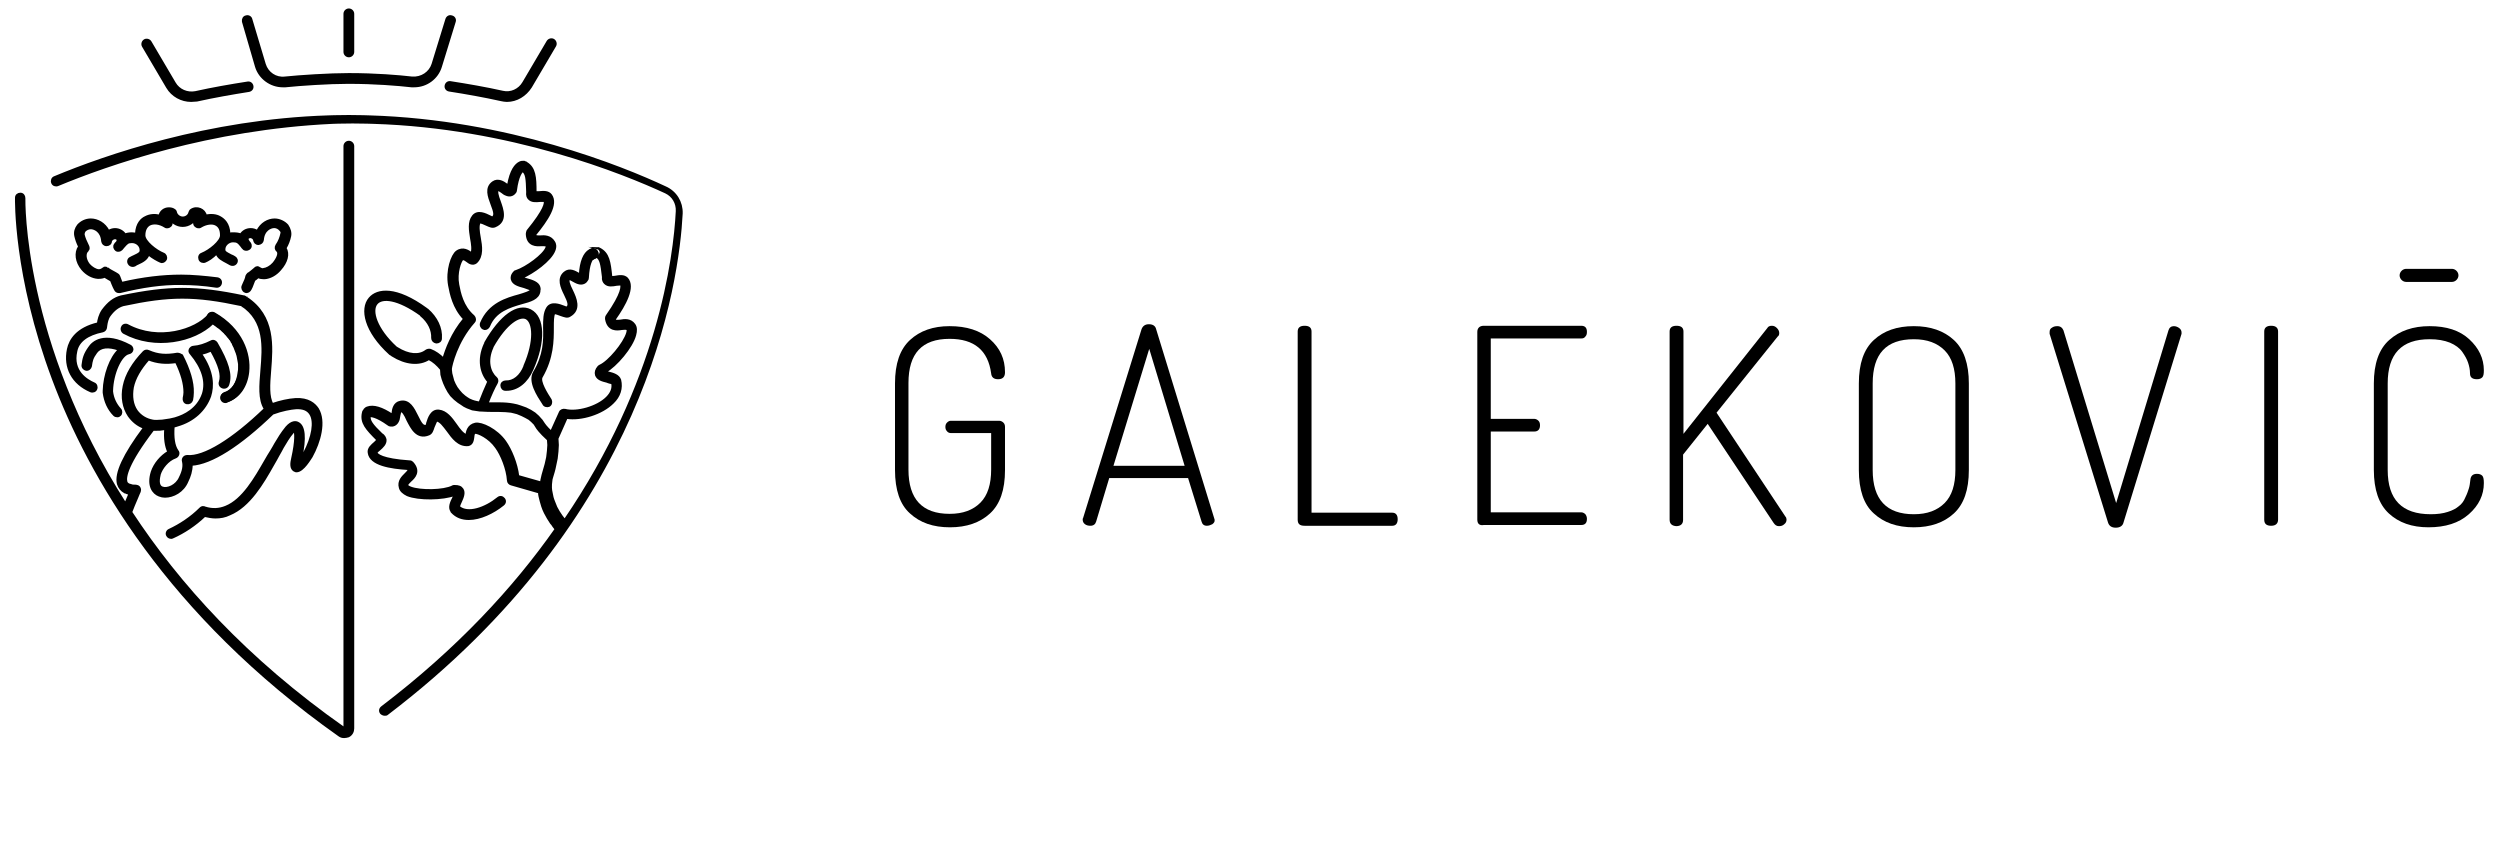 <?xml version="1.0" encoding="UTF-8"?> <!-- Generator: Adobe Illustrator 24.0.3, SVG Export Plug-In . SVG Version: 6.00 Build 0) --> <svg xmlns="http://www.w3.org/2000/svg" xmlns:xlink="http://www.w3.org/1999/xlink" version="1.1" id="Layer_1" x="0px" y="0px" viewBox="0 0 650 220" style="enable-background:new 0 0 650 220;" xml:space="preserve"> <style type="text/css"> .st0{stroke:#000000;stroke-width:0.6;stroke-miterlimit:10;} .st1{fill-rule:evenodd;clip-rule:evenodd;stroke:#000000;stroke-width:0.6;stroke-miterlimit:10;} </style> <g> <path class="st0" d="M49.7,26.2c-2.5,0-4.9-1.3-6.2-3.5l-6.3-10.7c-0.3-0.5-0.1-1.2,0.4-1.5c0.5-0.3,1.2-0.1,1.5,0.4l6.3,10.7 c1.1,1.9,3.3,2.8,5.4,2.4c4.5-1,9.1-1.8,13.6-2.5c0.6-0.1,1.1,0.3,1.2,0.9c0.1,0.6-0.3,1.1-0.9,1.2c-4.4,0.7-9,1.5-13.5,2.5 C50.7,26.1,50.2,26.2,49.7,26.2z"></path> <g> <path class="st0" d="M90.7,14.6c-0.6,0-1.1-0.5-1.1-1.1V3.6c0-0.6,0.5-1.1,1.1-1.1c0.6,0,1.1,0.5,1.1,1.1v9.9 C91.8,14.1,91.3,14.6,90.7,14.6z"></path> </g> <path class="st0" d="M131.8,26.2c-0.5,0-1-0.1-1.5-0.2c-4.5-1-9-1.8-13.5-2.5c-0.6-0.1-1-0.6-0.9-1.2c0.1-0.6,0.6-1,1.2-0.9 c4.5,0.7,9.1,1.5,13.6,2.5c2.1,0.5,4.3-0.5,5.4-2.4l6.3-10.7c0.3-0.5,1-0.7,1.5-0.4c0.5,0.3,0.7,1,0.4,1.5L138,22.6 C136.6,24.8,134.3,26.2,131.8,26.2z"></path> <path class="st0" d="M118.2,5.6l-3.6,11.7c-0.9,3-3.7,5.1-6.9,5.1c-0.2,0-0.5,0-0.7,0c-3.6-0.4-9.5-0.9-16.4-0.9h-0.1 c-5,0-12.5,0.5-16.3,0.9c-0.2,0-0.4,0-0.7,0c-3.1,0-6-2.1-6.9-5.1L63.2,5.6C63.1,5,63.4,4.4,64,4.3c0.6-0.2,1.2,0.2,1.3,0.7 l3.5,11.7c0.7,2.3,2.9,3.8,5.3,3.5c3.9-0.4,11.5-0.9,16.6-0.9c7,0,12.9,0.5,16.4,0.9c2.5,0.2,4.7-1.3,5.4-3.5L116.1,5 c0.2-0.6,0.8-0.9,1.3-0.7C118,4.4,118.4,5,118.2,5.6z"></path> <g> <path class="st0" d="M177.2,55.5c-0.9,17.6-9.1,78.8-76.5,130.1c-0.2,0.2-0.4,0.2-0.7,0.2c-0.3,0-0.7-0.2-0.9-0.4 c-0.4-0.5-0.3-1.1,0.2-1.5c19.7-15,34.4-30.9,45.2-46.3c-0.1-0.2-0.4-0.5-0.6-0.8c-0.2-0.4-0.5-0.7-0.6-0.8 c-0.6-0.9-1.1-1.7-1.6-2.7c-0.3-0.6-0.5-1.1-0.7-1.7c-0.3-0.9-0.5-1.8-0.7-2.6c-0.1-0.3-0.1-0.7-0.1-1l-7.3-2.1 c-0.4-0.1-0.8-0.5-0.8-1c-0.2-3-1.7-6.7-3.1-8.6c-1.8-2.6-4.8-3.9-5.5-3.8c-0.3,0.1-0.4,0.3-0.5,1.3c-0.1,0.6-0.2,1.7-1.3,1.9 c-2.5,0.2-4-1.9-5.3-3.7c-1-1.3-1.9-2.6-2.9-2.7c-0.2,0.2-0.6,1.3-0.8,1.7c-0.3,0.9-0.5,1.6-1.2,1.9c-3.1,1.3-4.5-1.7-5.5-3.6 c-0.7-1.6-1.3-2.6-1.9-2.4c-0.1,0.1-0.2,0.8-0.3,1.1c-0.1,0.4-0.1,0.8-0.2,1.1c-0.5,1.5-1.6,1.6-2.1,1.5c-0.2,0-0.4-0.1-0.5-0.2 c-3.2-2.3-4.6-2.3-4.9-2.2c-0.2,1.2,0.6,2.3,3.1,4.7c0.7,0.4,0.9,1,1,1.4c0.1,1.1-0.8,1.9-1.6,2.6c-0.3,0.2-0.7,0.6-0.8,0.8 c0.2,0.5,1.4,1.8,8.7,2.3c0.3,0,0.5,0.1,0.7,0.3c2.1,2.3,0.4,3.9-0.5,4.7c-0.7,0.7-1,1-0.8,1.3c0,0,0.1,0.2,0.8,0.5 c2.6,1,8.7,0.9,11-0.3c0.1-0.1,0.3-0.1,0.5-0.1c1,0,1.6,0.2,2,0.8c0.6,0.9,0.1,2.1-0.4,3.2c-0.2,0.4-0.5,1.1-0.5,1.4 c2.3,2,6.9,0.4,10.2-2.3c0.5-0.4,1.1-0.3,1.5,0.2c0.4,0.5,0.3,1.1-0.2,1.5c-2.6,2.1-6,3.7-8.9,3.7c-1.7,0-3.2-0.5-4.4-1.8 c-0.1-0.1-0.1-0.1-0.1-0.2c-0.7-1-0.1-2.3,0.5-3.5c0.1-0.2,0.3-0.6,0.4-0.8c-3.1,1.2-9.5,1.3-12.4,0.1c-1-0.5-1.7-1.1-1.9-1.9 c-0.5-1.7,0.7-2.8,1.4-3.5c0.8-0.8,1-1,0.7-1.4c-4.6-0.3-9.8-1.1-10.2-4.2c-0.2-1.1,0.8-1.9,1.6-2.6c0.2-0.2,0.5-0.5,0.7-0.7 c0,0-0.1,0-0.1-0.1c-2.8-2.8-4.3-4.4-3.7-7c0-0.2,0.1-0.4,0.3-0.6c0-0.1,0.1-0.1,0.1-0.2c0.2-0.2,0.4-0.4,0.7-0.5 c1.6-0.6,3.8,0.1,6.5,1.9c0-0.2,0.1-0.3,0.1-0.5c0.1-1,0.4-2.6,2-2.9c2.3-0.5,3.4,1.8,4.3,3.6c1.1,2.3,1.6,2.9,2.5,2.6 c0.1-0.2,0.2-0.4,0.2-0.7c0.4-1.3,1.1-3.4,3-3.2c1.9,0.2,3.2,1.9,4.4,3.6c0.9,1.3,1.8,2.5,2.8,2.8c0.1-0.9,0.4-2.6,2.3-3 c1.6-0.3,5.5,1.5,7.7,4.6c1.5,2.1,3,5.7,3.4,9l6,1.7c0-0.2,0.1-0.5,0.1-0.7c0.1-0.5,0.2-0.9,0.3-1.3c0.3-0.9,0.5-1.9,0.8-2.8 l0.4-1.8l0.2-1.7l0.1-1.5l-0.1-1.4c-2.2-2-2.9-3.1-3-3.3l-0.5-0.8l-0.7-0.7l-0.7-0.6l-0.9-0.5l-1-0.5l-1.2-0.5 c-0.5-0.1-1-0.3-1.6-0.4c-0.9-0.1-1.9-0.2-3.3-0.2h-1c-1.1,0-2.3,0-3.5-0.1h-0.1c0,0-0.1,0-0.1,0c0,0-0.1,0-0.1,0 c-0.7-0.1-1.3-0.2-2-0.3l-0.5-0.2c-0.3-0.1-0.6-0.2-0.8-0.3l-0.8-0.4c-0.6-0.4-1-0.7-1.5-1l-1-0.8l-0.9-0.9l-0.7-1l-0.6-1.1 l-0.5-1.1l-0.4-1.1l-0.3-1.1l-0.1-1.4c-1-1.2-2-2.1-3.2-2.7c-2.5,1.6-6,1.3-9.5-0.9c0,0-0.1,0-0.1-0.1c-0.2-0.1-0.3-0.2-0.5-0.3 c-6.5-5.9-7.6-11.7-5.3-14.4c2-2.4,6.9-3,14.7,2.7c0,0,0,0,0.1,0.1c0.1,0,0.1,0.1,0.2,0.1v0c2.4,2.1,3.7,4.8,3.5,7.5 c0,0.6-0.5,1-1.1,1h-0.1c-0.6-0.1-1-0.6-1-1.1c0.1-2.1-0.9-4.2-2.9-5.9c0,0,0,0,0-0.1c0,0,0,0,0,0c-6.1-4.4-10.2-4.7-11.6-3 c-1.6,1.9-0.1,6.7,5,11.4c0,0,0.1,0.1,0.3,0.2c0,0,0,0,0,0c3,1.9,5.8,2.1,7.6,0.7c0.3-0.2,0.7-0.3,1.1-0.2 c1.3,0.5,2.4,1.3,3.4,2.3c0.7-2.4,2.2-6.6,5.4-10.4c-2.8-2.9-3.5-6.6-3.9-8.7c-0.7-3.8,0.7-7.9,2-8.8c1.6-1.1,3-0.1,3.8,0.5 c0.4-0.9,0.2-2.4-0.1-4c-0.3-2-0.7-4.2,0.5-5.7c1.2-1.5,3.2-0.5,4.4,0.1c0.2,0.1,0.4,0.2,0.6,0.3c0.8-0.5,0.7-1.3-0.2-3.6 c-0.7-1.9-1.6-4.2,0.4-5.6c1.3-0.9,2.7,0,3.5,0.6c0.1,0.1,0.3,0.2,0.4,0.3c0.7-4.1,2-5.5,3-6c0.4-0.2,0.7-0.2,1-0.2v0h0.1 c0.1,0,0.2,0,0.3,0.1c0.2,0,0.3,0.1,0.4,0.2c2.1,1.3,2.3,3.6,2.3,7.5v0.1c0.3,0,0.7,0,1,0c1.1-0.1,2.3-0.2,3,0.7 c1.8,2.4-1,6.5-4.1,10.3c0.1,0.5,0.3,0.5,1.4,0.5c1-0.1,2.6-0.1,3.5,1.4c0.3,0.4,0.5,1.2,0.1,2.2c-1,2.6-5.5,5.8-8.5,7.1 c0.4,0.1,0.8,0.3,1.2,0.4c1.5,0.4,3.1,0.9,3.4,2.1c0.1,0.3,0.1,0.6,0,0.9c0,0.1,0,0.1,0,0.2v0c-0.3,1.8-2.3,2.4-4.6,3 c-3.1,0.9-6.9,2-8.5,6c-0.2,0.4-0.6,0.7-1,0.7c-0.1,0-0.3,0-0.4-0.1c-0.5-0.2-0.8-0.8-0.6-1.4c2.1-5,6.6-6.3,9.9-7.2 c1.3-0.4,3-0.9,3.1-1.4c0,0,0-0.1,0-0.1c-0.3-0.2-1.3-0.5-1.8-0.7c-1.5-0.4-2.9-0.8-3.2-2c-0.1-0.4-0.1-1.1,0.7-1.9 c0.1-0.1,0.2-0.2,0.4-0.2c2.7-0.9,7.2-4.2,7.9-6.1c0.1-0.2,0.1-0.4,0.1-0.4c-0.2-0.3-0.5-0.3-1.5-0.3c-1.1,0.1-3.6,0.2-3.7-2.9 c0-0.3,0.1-0.5,0.2-0.8c4.5-5.5,4.7-7.3,4.4-7.8c-0.2,0-0.8,0-1.2,0c-1.1,0.1-2.2,0.2-2.9-0.6c-0.3-0.3-0.5-0.8-0.4-1.7 c-0.1-3.5-0.2-4.8-1.2-5.5c-0.3,0.2-1.3,1.2-1.8,5.1c0,0.2-0.1,0.4-0.2,0.5c-0.3,0.4-1.1,1.2-2.5,0.5c-0.3-0.1-0.6-0.4-0.9-0.6 c-0.3-0.2-0.9-0.6-1-0.6c-0.5,0.4-0.2,1.5,0.4,3.1c0.7,2,1.9,5.1-1.2,6.4c-0.7,0.3-1.3,0-2.2-0.4c-0.4-0.2-1.5-0.7-1.8-0.6 c-0.5,0.7-0.3,2.4,0,4c0.4,2.2,0.8,4.8-0.9,6.4c-0.9,0.7-1.8,0.1-2.3-0.3c-0.8-0.6-1-0.6-1.3-0.5c-0.5,0.4-1.7,3.5-1.1,6.6 c0.4,2.1,1.1,5.7,4,8.2v0c0.4,0.4,0.5,1.1,0.1,1.5v0c-4.6,5.2-5.9,11.3-6,12.1v0l0,0.4l0.1,0.9l0.5,1.9l0.4,0.9l0.5,0.9l0.6,0.8 l0.7,0.8l0.8,0.7c0.4,0.3,0.7,0.5,1.2,0.8l0.7,0.3c0.2,0.1,0.4,0.1,0.6,0.2l0.4,0.1c0.3,0.1,0.6,0.1,1,0.2c0.6-1.6,1.6-4,2.3-5.5 c-1.9-2.1-2.8-5.7-0.9-9.8c0-0.1,0.1-0.1,0.1-0.2c0,0,0,0,0-0.1c4-7,8.4-10.1,11.7-8.4c3.5,1.8,3.7,8.1,0.5,15.3v0c0,0,0,0,0,0 c0,0,0,0,0,0c-1.4,3.3-3.9,5.3-6.7,5.3h-0.3c-0.6,0-1-0.5-1-1.1c0-0.6,0.5-1,1.1-1c2,0.1,3.9-1.4,4.9-4c0,0,0,0,0,0l0,0 c0,0,0,0,0-0.1c2.8-6.4,2.4-11.4,0.4-12.4c-1.7-0.8-5.2,1.1-8.8,7.5c0,0,0,0.1,0,0.1c-1.6,3.5-0.7,6.5,0.9,7.9 c0.4,0.3,0.5,0.9,0.2,1.4c-0.6,1-1.7,3.4-2.4,5.3c0.6,0,1.3,0,2,0h1c1.5,0,2.6,0.1,3.7,0.3c0.7,0.1,1.3,0.3,1.9,0.5l1.4,0.5 l1.2,0.6l1.1,0.7l0.9,0.8l0.8,0.9c0,0,0.1,0.1,0.1,0.1l0.6,0.9c0,0,0.5,0.8,1.9,2.1l2.3-5.1c0.2-0.5,0.8-0.7,1.3-0.6 c3.1,0.8,8.4-0.7,10.9-3.2c1.2-1.2,1.7-2.5,1.4-3.8c-0.1,0-1-0.2-1.4-0.4c-1.2-0.3-2.4-0.6-2.8-1.7c-0.2-0.7,0-1.4,0.6-2.1 c0.1-0.1,0.2-0.2,0.4-0.3c2.3-1,6.3-5.8,7.1-8.5c0.2-0.7,0.1-0.9,0.1-0.9c-0.2-0.3-0.5-0.3-1.6-0.2c-1.1,0.2-3.5,0.5-4-2.6 c0-0.3,0-0.5,0.2-0.8c4.2-6,3.9-7.7,3.7-8.2c-0.3,0-0.8,0.1-1.2,0.1c-1.1,0.2-2.2,0.4-3-0.4c-0.3-0.3-0.6-0.8-0.5-1.6 c-0.4-3.4-0.6-4.7-1.7-5.3c0.1,0,0.1-0.1,0.1-0.1c0,0,0.1,0,0.1,0c0.6-0.1,1-0.7,0.9-1.2c-0.1-0.4-0.4-0.8-0.8-0.9 c0.1,0,0.3,0.1,0.5,0.2c2.3,1.2,2.6,3.4,3,7.3c0,0,0,0.1,0,0.1c0.3,0,0.7-0.1,1-0.1c1.1-0.2,2.3-0.4,3.1,0.4 c2,2.2-0.5,6.8-3.2,10.6c0.1,0.5,0.4,0.5,1.5,0.4c1-0.2,2.6-0.4,3.6,1c0.5,0.7,0.5,1.6,0.2,2.7c-0.8,3.1-4.9,8-7.8,9.6 c0.3,0.1,0.7,0.2,0.9,0.2c1.2,0.3,2.6,0.7,3,1.9c0.5,2.1-0.1,4.2-1.9,5.9c-2.8,2.8-8.2,4.5-12,3.9l-2.4,5.4l0.1,1.7l-0.1,1.7 l-0.2,1.8l-0.4,1.9c-0.2,1.1-0.5,2-0.8,3c-0.1,0.3-0.2,0.7-0.2,1c-0.1,0.5-0.1,1.1-0.1,1.7v0c0,0.5,0.1,0.9,0.2,1.4 c0.1,0.7,0.3,1.5,0.6,2.2c0.2,0.5,0.4,1,0.6,1.5c0.4,0.8,0.9,1.6,1.4,2.3c0.1,0.1,0.4,0.5,0.7,0.9c0,0.1,0.1,0.1,0.1,0.2 c24.5-35.8,28.6-68.4,29.2-80.4c0.1-2.1-1-4-2.9-4.9c-11-5.1-40.4-17-76-18.1c-0.1,0-2.6-0.1-5.4-0.1c-2.9,0-5.3,0.1-5.3,0.1 C54.5,33.4,28,42.7,15,48.1c-0.5,0.2-1.2,0-1.4-0.6c-0.2-0.5,0-1.2,0.6-1.4c13.2-5.5,39.9-14.8,71.1-15.8c0,0,2.5-0.1,5.4-0.1 c2.8,0,5.4,0.1,5.4,0.1c36,1.1,65.7,13.2,76.8,18.4C175.7,49.9,177.3,52.6,177.2,55.5z"></path> <path class="st0" d="M155.3,65.8c-0.1-0.4-0.4-0.8-0.8-0.9c0,0,0,0-0.1,0c0,0-0.1,0-0.1,0c0,0,0,0,0,0c-0.6-0.1-1.1,0.4-1.1,1 c-0.1,0.5,0.3,1,0.8,1.2c0.1,0,0.1,0.1,0.2,0.1c0.1,0,0.1-0.1,0.1-0.1c0,0,0.1,0,0.1,0C155,66.9,155.4,66.4,155.3,65.8z"></path> <path class="st0" d="M155.3,65.8c-0.1-0.4-0.4-0.8-0.8-0.9c0,0,0,0-0.1,0l0,0h-0.1c0,0,0,0,0,0c-0.6-0.1-1.1,0.4-1.1,1 c-0.1,0.5,0.3,1,0.8,1.2c0.1,0,0.1,0.1,0.2,0.1c0.1,0,0.1-0.1,0.1-0.1c0,0,0.1,0,0.1,0C155,66.9,155.4,66.4,155.3,65.8z"></path> </g> <path class="st1" d="M32.3,118.1"></path> <path class="st0" d="M58.8,104.4c-0.5,0-0.9-0.3-1-0.8c-0.2-0.6,0.1-1.2,0.7-1.4c2-0.6,3.5-2.8,3.8-5.7c0.4-3.9-1.4-9.5-7.7-13.1 c-0.5-0.3-0.7-1-0.4-1.5c0.3-0.5,1-0.7,1.5-0.4c7.2,4.1,9.3,10.5,8.8,15.2c-0.4,3.7-2.4,6.6-5.3,7.5 C59,104.3,58.9,104.4,58.8,104.4z"></path> <path class="st1" d="M76.4,105.2"></path> <path class="st1" d="M28.6,82.5"></path> <path class="st0" d="M33.8,89.9c-6.8-3.6-9.7-0.9-10.6,0.5c-1.2,1.7-1.5,2.8-1.7,4.5c-0.1,0.6,0.4,1.1,0.9,1.2 c0.6,0.1,1.1-0.4,1.2-0.9c0.2-1.4,0.3-2.1,1.4-3.6c1.1-1.5,3.2-1.7,6-0.7c-2.3,2.1-3.9,6.7-4,10.7c0,0.1,0,0.2,0,0.3 c0,0.1,0,0.1,0,0.2c0.3,2.3,1.2,4.3,2.7,5.8c0.2,0.2,0.5,0.3,0.8,0.3c0.3,0,0.5-0.1,0.7-0.3c0.4-0.4,0.4-1.1,0-1.5 c-1.1-1.2-1.9-2.8-2.1-4.6c0,0,0-0.1,0-0.1v-0.1c0.1-4.5,2.3-9.4,4.4-9.8c0.5-0.1,0.8-0.4,0.9-0.9C34.4,90.5,34.2,90.1,33.8,89.9z M55.6,81.6c-0.2-0.1-0.4-0.1-0.5-0.1c-0.1,0-0.2,0-0.3,0c-0.1,0-0.2,0.1-0.2,0.1c-0.1,0.1-0.2,0.1-0.2,0.2c0,0-0.1,0-0.1,0.1 c-3.4,4-13.1,7-21.1,2.7c-0.5-0.3-1.2-0.1-1.4,0.4c-0.3,0.5-0.1,1.2,0.4,1.5c8.1,4.4,18.3,2.2,23.1-2.5l0,0 c0.1,0.1,0.2,0.1,0.3,0.2c0.2,0.2,0.5,0.3,0.7,0.5c0.2,0.2,0.4,0.3,0.7,0.5c0.3,0.2,0.6,0.5,0.9,0.8c0.2,0.2,0.5,0.4,0.7,0.7l0,0 c0.3,0.3,0.5,0.5,0.7,0.8c0.2,0.2,0.4,0.4,0.5,0.6c0.1,0.1,0.2,0.2,0.3,0.4c0.1,0.1,0.2,0.2,0.2,0.4c0.2,0.2,0.3,0.5,0.4,0.8 c0.2,0.4,0.4,0.7,0.5,1.1c0.3,0.7,0.6,1.5,0.7,2.2c0.1,0.4,0.1,0.7,0.2,1.1c0,0.2,0.1,0.4,0.1,0.6v0c0,0.3,0,0.6,0,0.9 c0,0.4,0,0.7-0.1,1.1c-0.3,2.9-1.7,5.1-3.8,5.7c-0.6,0.2-0.9,0.8-0.7,1.4c0.2,0.5,0.6,0.7,1,0.7c0.1,0,0.2,0,0.3-0.1 c2.8-0.9,4.9-3.8,5.3-7.5C64.8,92.2,62.8,85.8,55.6,81.6z"></path> <path class="st0" d="M90.7,36.9c-0.6,0-1.1,0.5-1.1,1.1v151.2l-0.2,0.1c-25.5-17.9-43.1-37.5-55.3-56.1c0,0,0-0.1,0-0.1 c0.2-0.6,1-2.5,1.6-3.9c0.2-0.6,0.5-1.1,0.6-1.4c0.1-0.3,0.1-0.6,0-0.8c-0.1-0.3-0.3-0.5-0.6-0.6c-0.2-0.1-0.5-0.1-0.9-0.1 c-0.2,0-0.4,0-0.6-0.1c-0.2-0.1-0.5-0.1-0.7-0.2c0,0,0,0,0,0c-0.4-0.2-0.6-0.4-0.7-0.8c-0.3-1.2,0.2-4.6,7-13.5c0.3,0,0.6,0,1,0 c0.5,0,1,0,1.4-0.1c0.3,0,0.5-0.1,0.8-0.1c-0.2,2.5,0.1,4.5,0.8,6c-1.9,1.1-3.6,3.1-4.3,5.2c-1.1,3.6,0.3,5.5,1.9,6.1 c0.5,0.2,1,0.3,1.5,0.3c2.1,0,4.7-1.3,5.8-4c0.6-1.2,1.1-2.7,1.1-4.3c5.1-0.3,12.5-5,21.1-13.3c2.4-0.9,4.7-1.3,6-1.4 c1.9-0.1,3.1,0.4,3.8,1.5c1.3,2,0.6,6.1-1.6,10.2c-0.2,0.4-0.5,0.8-0.8,1.2c1.1-5.2,0.8-8.2-0.8-9c-0.5-0.3-1.6-0.5-3,1.1 c-1.3,1.6-2,2.8-2.9,4.3c-0.3,0.6-0.7,1.2-1.1,1.9c-0.5,0.8-1,1.6-1.5,2.5c-2.6,4.5-5.8,10.2-10.3,12c-1.7,0.7-3.5,0.8-5.4,0.2 c0,0,0,0,0,0c-0.1,0-0.1-0.1-0.2-0.1c-0.1,0-0.1,0-0.1,0c-0.4-0.1-0.7,0.1-0.9,0.3c-2.4,2.4-5.3,4.3-8.1,5.6 c-0.5,0.2-0.8,0.9-0.5,1.4c0.2,0.4,0.6,0.6,1,0.6c0.1,0,0.3,0,0.4-0.1c2.9-1.3,5.8-3.2,8.3-5.6c0.9,0.2,1.9,0.4,2.8,0.4 c1.3,0,2.5-0.2,3.7-0.8c5.1-2.1,8.6-8.1,11.3-12.9c0.5-0.9,1-1.7,1.4-2.5c0.4-0.7,0.8-1.4,1.1-2c0.9-1.5,1.5-2.6,2.7-4 c0.2-0.2,0.3-0.3,0.4-0.4c0.2,0.6,0.5,2.4-0.6,7.3c-0.2,0.9-0.6,2.7,0.7,3.2c0.1,0.1,0.3,0.1,0.4,0.1c1.7,0,3.6-3.4,3.9-3.8 c2.1-3.8,3.6-9.1,1.6-12.4c-0.8-1.2-2.4-2.7-5.8-2.5c-1.7,0.1-4,0.6-6,1.3c-1.1-1.9-0.9-5.1-0.6-8.7c0.5-6.3,1.2-14.2-6.2-19 c-0.1-0.1-0.2-0.1-0.3-0.2c-0.1-0.1-0.2-0.1-0.3-0.1c-12.3-2.6-19.5-2.6-31.9,0c-1.9,0.5-3.3,1.6-4.8,3.6c-0.8,1.2-1.1,2.5-1.2,3.4 c-5.5,1.3-7.3,4.3-7.8,6.7c-1,4.8,1.2,8.9,5.9,10.9c0.5,0.2,1.2,0,1.4-0.6c0.2-0.5,0-1.2-0.6-1.4c-1.8-0.8-5.8-3.1-4.6-8.4 c0.5-2.6,2.9-4.4,6.9-5.2c0.4-0.1,0.7-0.4,0.8-0.8c0-0.2,0.1-0.4,0.1-0.7c0.1-0.7,0.3-1.8,0.9-2.6c1.1-1.5,2.2-2.3,3.5-2.7 c12.1-2.6,18.7-2.6,30.8,0l0,0c6.3,4.1,5.7,11,5.2,17c-0.3,3.8-0.7,7.5,0.9,10c-8.4,8.1-15.9,12.7-20.2,12.3 c-0.3,0-0.7,0.1-0.9,0.4c-0.2,0.2-0.3,0.6-0.2,0.9c0.3,1.2,0.1,2.5-0.8,4.3c-0.9,2.1-3.3,3.1-4.6,2.6c-1.4-0.5-0.9-2.6-0.7-3.5 c0.5-1.6,2.1-3.7,4.1-4.4c0.3-0.1,0.6-0.4,0.7-0.7c0.1-0.3,0.1-0.7-0.2-1c-0.9-1.3-1.2-3.4-1-6.3c0.2-0.1,0.5-0.1,0.7-0.2l0.3-0.1 c4.2-1.2,7.2-4,8.5-7.6c0,0,0,0,0,0c0.8-2.5,0.9-6.3-2.4-11c0.9-0.2,1.8-0.5,2.7-0.9c2.2,3.9,2.9,6.4,2.3,8.2 c-0.2,0.6,0.1,1.2,0.7,1.4c0.6,0.2,1.2-0.1,1.4-0.7c0.9-2.6-0.1-5.8-3-10.8c-0.3-0.5-0.9-0.7-1.4-0.4c-1.6,0.8-3.1,1.3-4.6,1.4 c-0.4,0-0.7,0.3-0.9,0.6c-0.2,0.4-0.1,0.8,0.2,1.1c3.1,3.7,4.2,7.3,3.2,10.5c-1.4,4.1-5,5.7-7,6.3l-0.3,0.1 c-0.4,0.1-0.9,0.2-1.3,0.3c-0.7,0.1-1.3,0.2-2,0.3c-1.1,0.1-2.1,0.1-2.5,0c-1.7-0.3-3.2-1.2-4.2-2.6c-1.1-1.6-1.4-3.7-1-6.1 c0.5-2.4,1.9-4.8,4.1-7.3c2.3,0.9,4.5,1.1,7.2,0.7c1.5,3.1,2.2,5.7,2.2,7.9c0,0.5-0.1,1-0.2,1.5c-0.1,0.6,0.2,1.2,0.8,1.3 c0.6,0.1,1.1-0.2,1.3-0.8c0.1-0.6,0.2-1.2,0.2-1.9c0.1-2.7-0.9-6-2.8-9.7C47,92.2,46.5,92,46.1,92c-2.9,0.5-5,0.4-7.5-0.7 c-0.4-0.2-0.9-0.1-1.2,0.2c-2.8,2.9-4.6,5.9-5.2,8.9c-0.6,2.9-0.1,5.6,1.3,7.7c1,1.4,2.3,2.5,4,3.1c-5.3,7.1-7.5,11.9-6.8,14.6 c0.3,1,0.9,1.7,1.8,2.2c0,0,0.1,0,0.1,0c0.1,0,0.1,0.1,0.2,0.1c0.3,0.1,0.6,0.2,0.9,0.3c0,0,0,0,0,0c-0.4,1-0.8,1.9-1.1,2.6 c-27-42.3-26.3-79-26.3-79.5c0-0.6-0.4-1.1-1-1.1c-0.6,0-1.1,0.4-1.1,1c0,0.2-0.5,20.1,9.6,47.1c9.3,24.9,29.8,61.2,74.4,92.7 c0.4,0.3,0.8,0.4,1.3,0.4c0.4,0,0.7-0.1,1.1-0.2c0.8-0.4,1.2-1.2,1.2-2V38C91.8,37.4,91.3,36.9,90.7,36.9z M63.2,78.7l0-0.1 l0.1-0.1L63.2,78.7z"></path> <path class="st0" d="M27,69.7c0.2-0.1,0.5-0.1,0.8,0C27.5,69.6,27.2,69.6,27,69.7z"></path> <path class="st0" d="M75.4,61.4c-0.2,1-0.6,2.1-1.2,3.1c0.9,1.5,0.4,3.6-1.4,5.6c-1.1,1.3-2.6,2.1-4,2.2h-0.3c-0.5,0-1-0.1-1.4-0.3 c0,0-0.1,0.1-0.1,0.1c-0.3,0.3-0.6,0.5-0.9,0.7c-0.2,0.6-0.5,1.2-0.7,1.8l-0.3,0.6c-0.2,0.4-0.6,0.7-1,0.7c-0.1,0-0.3,0-0.4-0.1 c-0.5-0.2-0.8-0.9-0.6-1.4l0.3-0.7c0.3-0.6,0.6-1.3,0.7-1.9c0.1-0.2,0.2-0.4,0.4-0.6c0.4-0.2,0.7-0.5,1.1-0.8 c0.2-0.2,0.4-0.3,0.6-0.5c0-0.1,0.1-0.1,0.1-0.1c0.1-0.1,0.2-0.1,0.3-0.2c0,0,0,0,0,0c0.1,0,0.2-0.1,0.3-0.1c0.2,0,0.4,0.1,0.5,0.2 c0.1,0,0.1,0.1,0.2,0.1c0.3,0.2,0.7,0.3,0.9,0.2c0.8-0.1,1.8-0.6,2.6-1.5c1-1.2,1.7-2.7,1-3.3c-0.4-0.3-0.5-0.9-0.2-1.4 c0.7-1,1.1-2.1,1.3-3.1c0.1-0.3,0-0.6-0.3-0.9c-0.4-0.5-1-0.8-1.6-0.8c-0.9,0-2.8,0.7-3,3.4c-0.1,0.6-0.5,0.9-1.1,1 c-0.6,0-1-0.4-1.1-1c0-0.4-0.6-0.8-1-0.8c-0.4,0-0.8,0.3-0.8,0.5c0,0.2,0.1,0.3,0.3,0.7c0.1,0.2,0.3,0.3,0.4,0.5 c0.3,0.5,0.2,1.1-0.3,1.4c-0.4,0.3-1.1,0.3-1.4-0.1c-0.2-0.2-0.4-0.4-0.5-0.6c-0.8-1-1.1-1.3-2.2-1.3c-1.2,0-2.3,1-2.3,2.1 c0,0.7,0.2,0.8,1.7,1.6c0.3,0.1,0.7,0.3,1,0.5c0.5,0.3,0.7,0.9,0.4,1.4c-0.3,0.5-0.9,0.7-1.5,0.4c-0.3-0.2-0.6-0.3-0.9-0.5 c-1.1-0.6-2.3-1.1-2.7-2.4C55.3,67,54,67.7,53.3,68c-0.5,0.2-1.2,0-1.4-0.6s0-1.2,0.6-1.4c2-0.8,5-3.2,5-4.8c0-1.4-0.4-2.3-1.3-2.8 c-1-0.6-2.7-0.3-4,0.5c-0.4,0.3-1,0.2-1.4-0.2c-0.4-0.4-0.4-1,0-1.4c0.1-0.1,0.2-0.2,0.3-0.3c0.2-0.2,0.3-0.3,0.3-0.4 c0-0.1-0.1-0.2-0.2-0.3c-0.7,1.4-2.1,2.4-3.7,2.4c-1.6,0-3-1-3.6-2.3c-0.2,0-0.3,0.1-0.3,0.2c0,0.1,0.1,0.2,0.4,0.4 c0.1,0.1,0.2,0.2,0.3,0.3c0.4,0.4,0.4,1,0,1.4c-0.4,0.4-1,0.5-1.4,0.2c-1.4-0.9-3-1.1-4.1-0.5c-0.8,0.5-1.3,1.4-1.3,2.8 c0,1.6,3,4,5,4.8c0.5,0.2,0.8,0.8,0.6,1.4c-0.2,0.4-0.6,0.7-1,0.7c-0.1,0-0.3,0-0.4-0.1c-0.7-0.3-2-1-3.1-1.9 c-0.4,1.3-1.6,1.9-2.7,2.4c-0.3,0.1-0.6,0.3-0.9,0.5c-0.2,0.1-0.4,0.1-0.5,0.1c-0.4,0-0.8-0.2-1-0.6c-0.3-0.5-0.1-1.2,0.4-1.4 c0.4-0.2,0.7-0.4,1-0.5c1.5-0.7,1.7-0.9,1.7-1.6c0-1.1-1-2.1-2.3-2.1c-1.1,0-1.3,0.3-2.2,1.3l-0.5,0.6c-0.4,0.4-1,0.5-1.4,0.2 c-0.5-0.4-0.6-1-0.3-1.4c0.1-0.2,0.2-0.3,0.4-0.5c0.3-0.3,0.3-0.4,0.3-0.7c0-0.3-0.3-0.5-0.7-0.5c-0.5,0-1,0.4-1.1,0.8 c0,0.6-0.5,1-1.1,1s-1-0.4-1.1-1c-0.2-2.7-2.1-3.4-3-3.4c-0.6,0-1.2,0.3-1.6,0.7c-0.2,0.3-0.3,0.6-0.3,1c0.2,0.9,0.6,1.8,1.1,2.8 c0.1,0.2,0.2,0.4,0.2,0.6c0,0.1,0,0.2,0,0.3c0,0.1-0.1,0.2-0.1,0.2c0,0.1-0.1,0.1-0.1,0.1c0,0.1-0.1,0.1-0.1,0.2 c-0.7,0.6-0.7,2.2,0.4,3.6c0.7,0.8,1.7,1.4,2.5,1.5c0.4,0,0.7-0.1,1-0.3c0.1-0.1,0.2-0.1,0.3-0.2c0.2-0.1,0.5-0.1,0.8,0 c0.1,0,0.2,0.1,0.3,0.1c0,0,0,0,0.1,0c0.3,0.3,0.8,0.5,1.3,0.8c0.4,0.2,0.9,0.5,1.2,0.7c0.2,0.1,0.3,0.4,0.4,0.6 c0.2,0.5,0.4,1.1,0.6,1.6c5.6-1.3,10.7-1.9,15.5-1.9c2.9,0,6.1,0.3,9.4,0.7c0.6,0.1,1,0.6,0.9,1.2c-0.1,0.6-0.6,1-1.2,0.9 c-3.2-0.5-6.3-0.7-9.1-0.7c-4.9-0.1-10.2,0.7-15.9,2.1c-0.1,0-0.2,0-0.3,0c-0.4,0-0.8-0.2-1-0.7l-0.3-0.6c-0.2-0.5-0.5-1.1-0.7-1.7 c-0.2-0.1-0.4-0.2-0.7-0.4c-0.3-0.2-0.7-0.4-1-0.6c-0.4,0.2-0.9,0.3-1.5,0.3c-0.1,0-0.2,0-0.3,0c-1.4-0.1-2.9-0.9-4-2.2 c-1.6-1.9-1.9-4.3-0.8-5.9c-0.5-1-0.8-1.9-1-2.8c-0.2-1,0.1-1.9,0.7-2.7c0.8-0.9,2-1.5,3.3-1.5c1.7,0,3.6,1,4.6,3 c0.5-0.3,1.1-0.5,1.7-0.5c1.1,0,2.1,0.6,2.6,1.4c0.5-0.2,1.1-0.3,1.8-0.3c0.4,0,0.7,0.1,1.1,0.1c0.1-2.7,1.5-3.9,2.4-4.3 c1.1-0.6,2.4-0.7,3.7-0.4c0.2-1.1,1.2-1.9,2.4-1.9c0.5,0,1,0.1,1.4,0.4c0.2,0.1,0.4,0.4,0.4,0.6c0.2,0.8,1,1.4,1.8,1.4 c0.8,0,1.6-0.5,1.8-1.4c0.1-0.2,0.2-0.5,0.4-0.6c1.5-1,3.5-0.1,3.8,1.5c1.3-0.3,2.7-0.2,3.7,0.4c0.9,0.5,2.3,1.6,2.4,4.3 c0.4-0.1,0.7-0.1,1.1-0.1c0.8,0,1.4,0.1,1.9,0.3c0.5-0.8,1.4-1.4,2.6-1.4c0.6,0,1.2,0.2,1.7,0.5c1-2,2.8-3,4.5-3 c1.2,0,2.5,0.6,3.3,1.5C75.3,59.5,75.6,60.5,75.4,61.4z"></path> <path class="st0" d="M154,67c0.1,0,0.1,0.1,0.2,0.1c-0.4,0.3-1.2,1.4-1.4,5.2c0,0.2-0.1,0.4-0.2,0.5c-0.2,0.4-1,1.3-2.5,0.7 c-0.3-0.1-0.6-0.3-1-0.5c-0.3-0.2-0.9-0.5-1.1-0.5c-0.5,0.4-0.1,1.5,0.7,3.1c0.9,1.9,2.3,4.9-0.6,6.5c-0.6,0.4-1.3,0.1-2.2-0.2 c-0.5-0.2-1.6-0.6-1.8-0.5c-0.4,0.7-0.4,2.1-0.4,3.8c0,3.3,0,7.8-2.9,12.8c-0.7,1.2,1.4,4.5,2.3,5.9l0.1,0.2c0.2,0.5,0,1.2-0.5,1.4 c-0.5,0.2-1.2,0-1.4-0.5c-1.5-2.3-3.8-5.8-2.4-8.2c2.7-4.5,2.7-8.4,2.6-11.6c0-2.1,0-3.8,0.8-5.1c1-1.6,3.1-0.8,4.4-0.3 c0.2,0.1,0.5,0.2,0.7,0.2c0.7-0.5,0.6-1.3-0.5-3.5c-0.9-1.8-1.9-4.1-0.1-5.6c1.3-1.1,2.7-0.2,3.6,0.3c0.2,0.1,0.3,0.2,0.4,0.2 c0.2-3.4,1.1-5.5,2.5-6.3c0.3-0.2,0.7-0.2,0.8-0.3c0.1,0,0.2,0,0.3,0c-0.6-0.1-1.1,0.4-1.1,1C153.2,66.4,153.5,66.9,154,67z"></path> </g> <g> <path d="M232.7,122.2V99.7c0-5.2,1.3-8.9,3.9-11.3c2.6-2.4,6-3.6,10.3-3.6c4.4,0,7.9,1.1,10.5,3.4c2.6,2.3,3.9,5.1,3.9,8.6 c0,1.2-0.6,1.8-1.8,1.8c-1.1,0-1.7-0.5-1.8-1.5c-0.8-6-4.4-9-10.8-9c-7.2,0-10.7,3.8-10.7,11.5v22.5c0,7.7,3.6,11.5,10.7,11.5 c3.5,0,6.1-1,8-2.9c1.9-1.9,2.8-4.8,2.8-8.6v-9.5h-10.5c-0.4,0-0.8-0.2-1-0.5c-0.3-0.3-0.4-0.7-0.4-1.1s0.1-0.8,0.4-1.1 c0.3-0.3,0.6-0.5,1-0.5h12.6c0.4,0,0.8,0.2,1.1,0.5c0.3,0.3,0.4,0.7,0.4,1.1v11.2c0,5.2-1.3,8.9-3.9,11.3 c-2.6,2.4-6.1,3.6-10.4,3.6c-4.4,0-7.8-1.2-10.4-3.6C234,131.2,232.7,127.4,232.7,122.2z"></path> <path d="M281.5,135.1c0-0.2,0-0.3,0.1-0.4l15.2-49.1c0.3-0.8,0.9-1.3,1.9-1.3c1,0,1.7,0.4,1.9,1.3l15.2,49.5c0,0,0,0,0,0.1 c0,0.1,0,0.2,0,0.2c0,0.3-0.2,0.6-0.6,0.9c-0.4,0.2-0.9,0.4-1.4,0.4c-0.8,0-1.2-0.4-1.4-1.1l-3.5-11.3h-20.5l-3.4,11.3 c-0.2,0.7-0.7,1.1-1.5,1.1c-0.5,0-1-0.1-1.4-0.4S281.5,135.6,281.5,135.1z M289.5,121.1h18.5l-9.2-30.4L289.5,121.1z"></path> <path d="M337.4,135.1V86.2c0-1,0.6-1.5,1.8-1.5s1.8,0.5,1.8,1.5v47.1h21c0.9,0,1.4,0.6,1.4,1.7c0,1.1-0.5,1.7-1.4,1.7h-22.8 C337.9,136.7,337.4,136.2,337.4,135.1z"></path> <path d="M384.1,135.1V86.3c0-1,0.6-1.6,1.7-1.6h25.3c1,0,1.5,0.5,1.5,1.6c0,0.5-0.1,0.9-0.4,1.2c-0.3,0.4-0.6,0.5-1.1,0.5h-23.5 v20.9h11.3c0.4,0,0.8,0.2,1.1,0.5c0.3,0.3,0.4,0.7,0.4,1.2c0,1-0.5,1.6-1.5,1.6h-11.3v21h23.5c0.4,0,0.8,0.2,1.1,0.5 c0.3,0.4,0.4,0.8,0.4,1.2c0,1.1-0.5,1.6-1.5,1.6h-25.3C384.7,136.7,384.1,136.2,384.1,135.1z"></path> <path d="M434.1,135.1V86.2c0-1,0.6-1.5,1.8-1.5c1.2,0,1.8,0.5,1.8,1.5v26.6l21.8-27.5c0.2-0.4,0.6-0.6,1.2-0.6 c0.5,0,0.9,0.2,1.3,0.6c0.4,0.4,0.6,0.8,0.6,1.3c0,0.4-0.1,0.7-0.4,0.9l-15.9,19.8l17.9,27c0.2,0.2,0.3,0.5,0.3,0.8 c0,0.5-0.2,0.9-0.6,1.2c-0.4,0.4-0.9,0.5-1.4,0.5c-0.6,0-1-0.3-1.4-0.9L444,110.2l-6.4,8v17c0,1-0.6,1.6-1.8,1.6 C434.7,136.7,434.1,136.2,434.1,135.1z"></path> <path d="M483.3,122.2V99.7c0-5.2,1.3-8.9,3.9-11.3c2.6-2.4,6-3.6,10.4-3.6c4.3,0,7.8,1.2,10.4,3.6c2.6,2.4,3.9,6.2,3.9,11.3v22.5 c0,5.2-1.3,8.9-3.9,11.3c-2.6,2.4-6.1,3.6-10.4,3.6c-4.4,0-7.8-1.2-10.4-3.6C484.6,131.2,483.3,127.4,483.3,122.2z M486.9,122.2 c0,7.7,3.6,11.5,10.7,11.5c3.5,0,6.1-1,8-2.9c1.9-1.9,2.8-4.8,2.8-8.6V99.7c0-3.8-0.9-6.7-2.8-8.6c-1.9-1.9-4.5-2.9-8-2.9 c-7.2,0-10.7,3.8-10.7,11.5V122.2z"></path> <path d="M532.9,86.3c0-0.5,0.2-0.9,0.6-1.1c0.4-0.3,0.9-0.4,1.4-0.4c0.8,0,1.3,0.4,1.6,1.1l13.7,44.9l13.6-44.9 c0.2-0.7,0.7-1.1,1.4-1.1c0.5,0,1,0.2,1.4,0.5c0.4,0.3,0.6,0.7,0.6,1.1c0,0.1,0,0.2,0,0.2c0,0.1,0,0.1,0,0.2l-15.1,49.1 c-0.2,0.8-0.9,1.3-2,1.3c-1,0-1.7-0.4-2-1.3l-15.2-49.1C532.9,86.6,532.9,86.5,532.9,86.3z"></path> <path d="M588.7,135.1V86.2c0-1,0.6-1.5,1.8-1.5c1.2,0,1.8,0.5,1.8,1.5v48.9c0,1-0.6,1.6-1.8,1.6 C589.3,136.7,588.7,136.2,588.7,135.1z"></path> <path d="M617.2,122.2V99.7c0-5.1,1.3-8.9,4-11.3c2.7-2.4,6.2-3.6,10.5-3.6c4.4,0,7.8,1.1,10.3,3.4c2.5,2.3,3.8,5,3.8,8.1 c0,0.9-0.1,1.5-0.4,1.8c-0.3,0.3-0.7,0.5-1.4,0.5c-1.2,0-1.8-0.5-1.8-1.5c0-1-0.2-1.9-0.5-2.8c-0.3-0.9-0.8-1.8-1.5-2.8 c-0.7-1-1.8-1.8-3.2-2.4c-1.5-0.6-3.2-0.9-5.3-0.9c-7.3,0-10.9,3.8-10.9,11.5v22.5c0,7.7,3.7,11.5,11.2,11.5c1.7,0,3.2-0.2,4.4-0.6 c1.3-0.4,2.2-0.9,2.9-1.5c0.7-0.5,1.3-1.3,1.7-2.3c0.5-1,0.7-1.7,0.9-2.3s0.3-1.4,0.4-2.3c0.1-1,0.7-1.5,1.7-1.5 c0.7,0,1.1,0.2,1.4,0.5c0.3,0.3,0.4,1,0.4,1.9c0,3.1-1.3,5.8-3.9,8.1c-2.6,2.3-6.1,3.4-10.5,3.4c-4.3,0-7.7-1.2-10.3-3.6 C618.5,131.1,617.2,127.3,617.2,122.2z"></path> <path d="M625.6,73.3c-0.9,0-1.7-0.8-1.7-1.7s0.8-1.7,1.7-1.7h11.9c0.9,0,1.7,0.8,1.7,1.7s-0.8,1.7-1.7,1.7H625.6z"></path> </g> </svg> 
